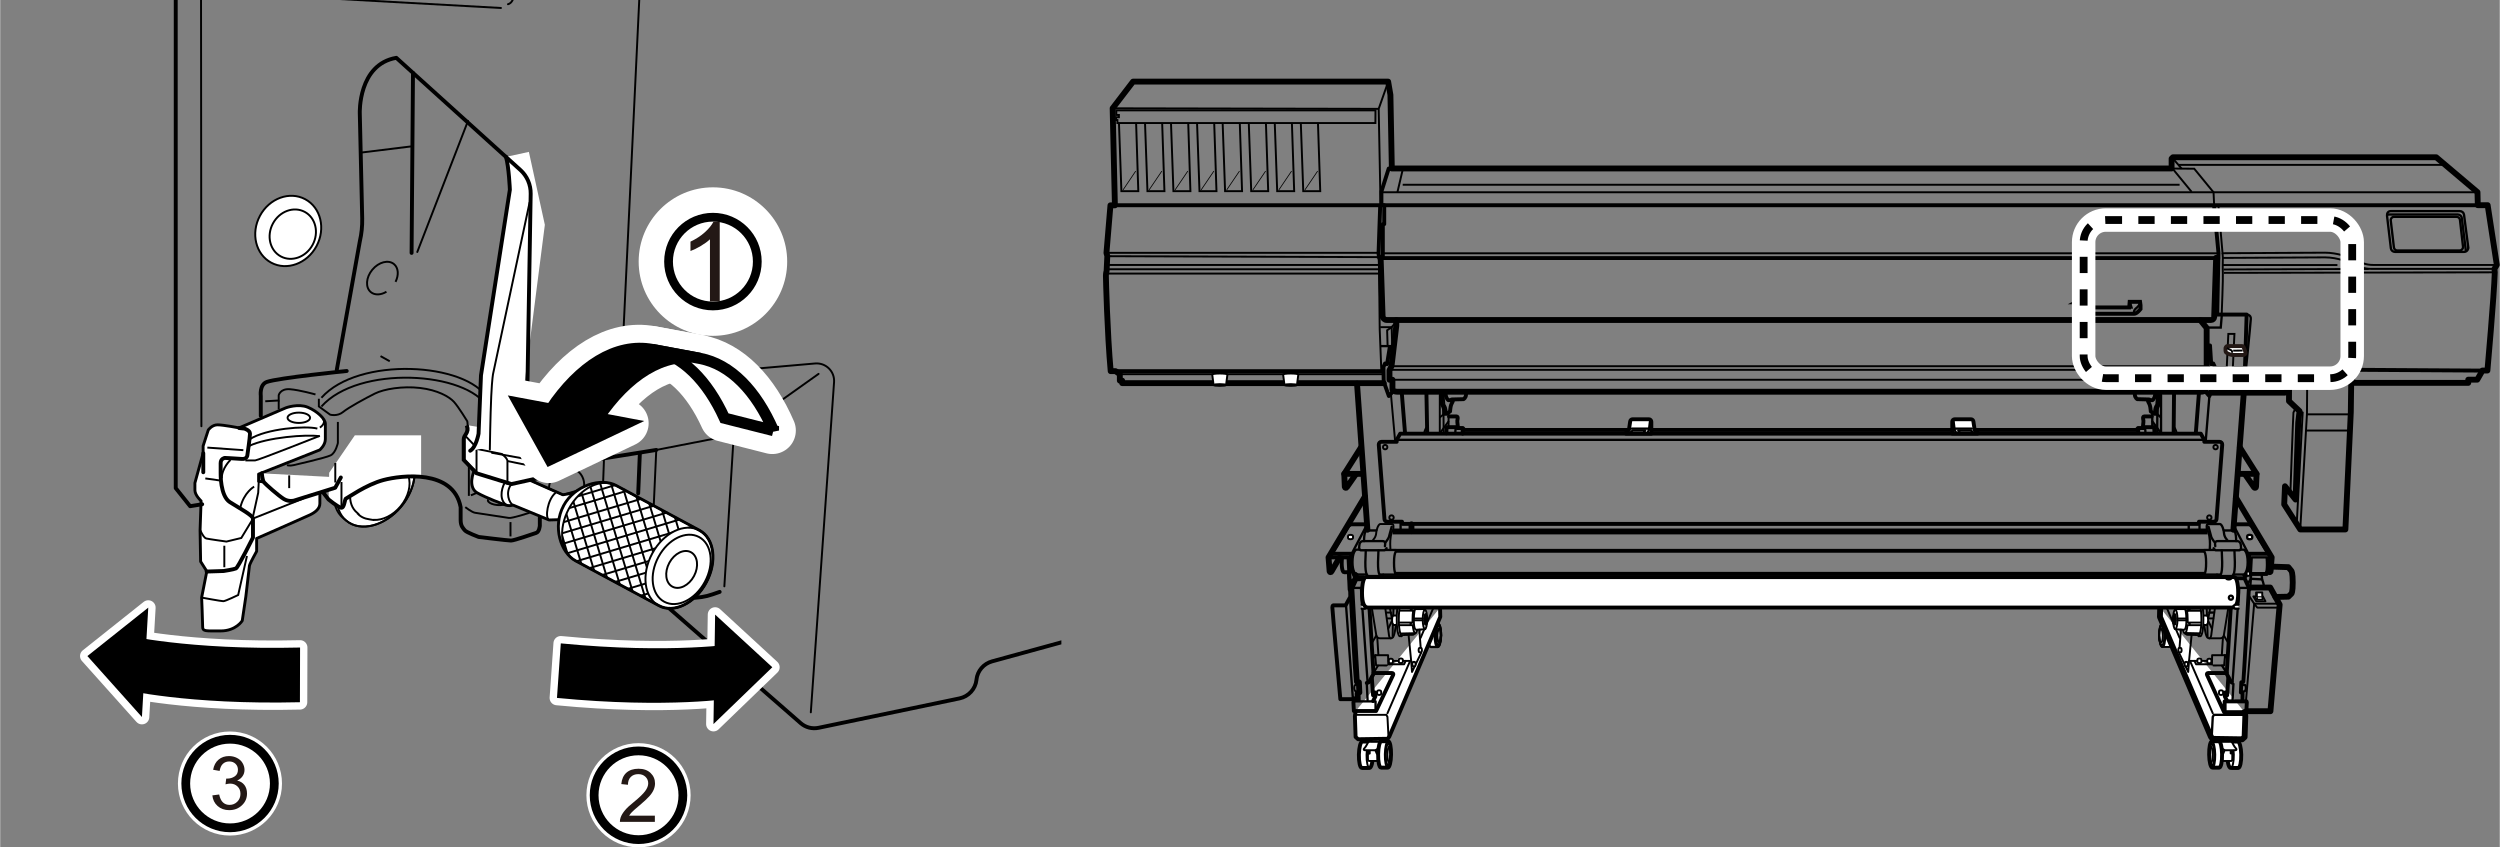 <?xml version="1.0" encoding="UTF-8"?><svg xmlns="http://www.w3.org/2000/svg" width="112.69mm" height="38.2mm" xmlns:xlink="http://www.w3.org/1999/xlink" viewBox="0 0 319.43 108.3"><rect x="0" y="0" width="319.43" height="108.3" fill="#808080" stroke="none"/><defs><style>.cls-1{stroke-width:.15px;}.cls-1,.cls-2,.cls-3,.cls-4,.cls-5,.cls-6,.cls-7,.cls-8,.cls-9,.cls-10,.cls-11,.cls-12,.cls-13,.cls-14,.cls-15,.cls-16,.cls-17,.cls-18,.cls-19,.cls-20,.cls-21,.cls-22,.cls-23,.cls-24,.cls-25{stroke:#000;}.cls-1,.cls-2,.cls-3,.cls-4,.cls-5,.cls-26,.cls-8,.cls-9,.cls-11,.cls-12,.cls-27,.cls-13,.cls-17,.cls-19,.cls-22,.cls-25{fill:none;}.cls-1,.cls-3,.cls-4,.cls-6,.cls-28,.cls-9,.cls-11,.cls-14,.cls-15,.cls-18,.cls-19,.cls-21,.cls-29,.cls-22,.cls-23,.cls-25{stroke-linejoin:round;}.cls-1,.cls-4,.cls-6,.cls-28,.cls-8,.cls-11,.cls-14,.cls-15,.cls-18,.cls-19,.cls-29,.cls-23,.cls-25{stroke-linecap:round;}.cls-2,.cls-5,.cls-7,.cls-8,.cls-12,.cls-27,.cls-13,.cls-17,.cls-30,.cls-24,.cls-31{stroke-miterlimit:10;}.cls-2,.cls-6,.cls-9,.cls-19,.cls-21,.cls-30{stroke-width:.5px;}.cls-3,.cls-4,.cls-15,.cls-31{stroke-width:.75px;}.cls-5{stroke-width:.2px;}.cls-32,.cls-6,.cls-28,.cls-7,.cls-33,.cls-10,.cls-14,.cls-15,.cls-18,.cls-20,.cls-21,.cls-29,.cls-30,.cls-23,.cls-24,.cls-31{fill:#fff;}.cls-28{stroke-width:6.01px;}.cls-28,.cls-33,.cls-27,.cls-29{stroke:#fff;}.cls-7,.cls-23{stroke-width:.37px;}.cls-8{stroke-width:.1px;}.cls-33{stroke-width:1.98px;}.cls-34{clip-path:url(#clippath-1);}.cls-10{stroke-width:1.12px;}.cls-11,.cls-12,.cls-14,.cls-22,.cls-24{stroke-width:.25px;}.cls-35{fill:#231815;}.cls-27{stroke-width:3px;}.cls-13{stroke-dasharray:2.08 2.08 2.08 2.08 2.08 2.08;}.cls-16,.cls-20{stroke-width:1.44px;}.cls-17,.cls-18,.cls-25{stroke-width:.3px;}.cls-29{stroke-width:1.88px;}.cls-30,.cls-31{stroke:#231815;}.cls-36{clip-path:url(#clippath);}</style><clipPath id="clippath"><rect class="cls-26" width="135.61" height="94.47"/></clipPath><clipPath id="clippath-1"><path id="SVGID" class="cls-26" d="M72.67,65.01c-1.43,2.66-1.05,5.64.86,6.67,1.54.83,9.11,4.91,10.65,5.73-1.9-1.03-2.29-4.01-.86-6.67,1.43-2.66,4.13-3.98,6.04-2.96-1.54-.83-9.11-4.91-10.65-5.73-1.9-1.02-4.61.3-6.04,2.96Z"/></clipPath></defs><g id="_レイヤー_2"><polygon class="cls-14" points="287.94 76.22 288.31 76.84 289.48 76.84 289.15 76.22 287.94 76.22"/><path class="cls-6" d="M175.05,94.77c-.09,0-.89.01-.97,0-.23-.01-.43.73-.45,1.66-.02.93.15,1.7.38,1.71.09,0,.89-.01.97,0,.23.01.43-.73.45-1.66.02-.93-.15-1.7-.38-1.71Z"/><ellipse class="cls-11" cx="175.02" cy="96.46" rx="1.68" ry=".42" transform="translate(75.53 269.78) rotate(-89)"/><path class="cls-14" d="M175.18,94.33v.54s-.32.84-.37,1.19-.02,1.08-.02,1.08l.13.11h1.43l.02-2.92"/><polyline class="cls-18" points="174.68 95.67 174.86 96.28 174.99 96.28 174.99 95.54"/><polyline class="cls-18" points="175.66 95.65 175.94 96.3 176.18 96.3 176.35 95.46"/><path class="cls-14" d="M174.77,94.93s-.25.52-.42.67-.1.27,0,.27,1.15,0,1.28.01.47-.18.55-.34.24-.52.24-.52c0,0,.08-.23-.17-.22s-1.08,0-1.08,0c0,0-.26-.07-.39.13Z"/><path class="cls-6" d="M177.38,94.73c-.09,0-.78,0-.87,0-.22-.01-.41.73-.42,1.66-.02.93.14,1.7.36,1.71.09,0,.78,0,.87,0,.22.01.41-.73.42-1.66.02-.93-.14-1.7-.36-1.71Z"/><ellipse class="cls-11" cx="177.42" cy="96.42" rx="1.41" ry=".33" transform="translate(78.12 272.24) rotate(-89.07)"/><ellipse class="cls-11" cx="177.35" cy="96.41" rx="1.68" ry=".39" transform="translate(78.06 272.16) rotate(-89.07)"/><ellipse class="cls-11" cx="177.52" cy="96.42" rx="1.02" ry=".24" transform="translate(78.23 272.34) rotate(-89.07)"/><path class="cls-18" d="M183.76,79.72c-.09,0-.78,0-.87,0-.22-.01-.41.64-.42,1.46-.02.82.14,1.49.36,1.5.09,0,.78,0,.87,0,.22.01.41-.64.42-1.46.02-.82-.14-1.49-.36-1.5Z"/><ellipse class="cls-25" cx="183.79" cy="81.21" rx="1.23" ry=".33" transform="translate(99.13 263.43) rotate(-88.92)"/><ellipse class="cls-25" cx="183.73" cy="81.2" rx="1.48" ry=".39" transform="translate(99.07 263.36) rotate(-88.92)"/><ellipse class="cls-25" cx="183.9" cy="81.21" rx=".89" ry=".24" transform="translate(99.23 263.54) rotate(-88.92)"/><path class="cls-21" d="M173.26,90.83s-.14.49-.14.69.09,2.66.09,2.66l.32.29,3.78-.06.2-.26,6.52-15.32-.03-1.18"/><line class="cls-11" x1="183.16" y1="77.65" x2="181.52" y2="81.51"/><path class="cls-14" d="M179.01,78.66h-1s-.14.07-.14.58.14.63.14.63h.91"/><path class="cls-14" d="M179.05,81.16l1.51-.04.28-.19c.2,0,.36-.8.36-1.78s-.16-1.78-.36-1.78l-.1-.15-1.63-.14-.08-.07h-.3s-.26.31-.26,2.18.35,2.11.35,2.11h.25l.08-.13h-.1Z"/><path class="cls-14" d="M182.07,80.4c.15,0,.28-.56.28-1.24s-.12-1.24-.28-1.24l-.09-.08h-1.08c-.14-.01-.25.35-.25,1.51s.29,1.13.29,1.13l1.13-.07Z"/><path class="cls-11" d="M182.07,80.4c-.15,0-.28-.56-.28-1.24s.12-1.24.28-1.24"/><ellipse class="cls-11" cx="182.15" cy="79.15" rx=".15" ry=".69"/><path class="cls-11" d="M180.49,79.51c0-.11,0-.23,0-.35,0-.42.03-.8.08-1.1"/><ellipse class="cls-14" cx="182.25" cy="79.15" rx=".1" ry=".47"/><line class="cls-11" x1="181.8" y1="79.27" x2="180.72" y2="79.27"/><line class="cls-11" x1="181.8" y1="79.04" x2="180.72" y2="79.04"/><path class="cls-11" d="M178.86,77.68l1.48.04.28.05c.06-.25.14-.4.23-.4"/><path class="cls-11" d="M178.79,79.89h1.72c.06.6.19,1.04.33,1.04"/><line class="cls-11" x1="178.89" y1="78.03" x2="180.49" y2="78.03"/><path class="cls-11" d="M180.34,77.72c-.22.1-.06.2-.04.17l.22.16"/><path class="cls-11" d="M178.86,79.56h1.6l-.21.12s-.08.1,0,.17"/><path class="cls-11" d="M179.04,77.02s-.31.43-.31,2.16.35,2.12.35,2.12"/><line class="cls-11" x1="179.07" y1="77.32" x2="180.78" y2="77.37"/><line class="cls-11" x1="178.98" y1="80.96" x2="180.77" y2="80.92"/><path class="cls-11" d="M175.28,77.67l.58,3.55s.09.35.46.35h1.39c.35,0,.46-.35.66-1.73"/><path class="cls-11" d="M176.99,77.62l.46,3.35s.03.61.26.61"/><line class="cls-11" x1="177.59" y1="77.67" x2="177.82" y2="78.89"/><line class="cls-11" x1="178.01" y1="78.66" x2="178.06" y2="77.67"/><line class="cls-11" x1="177.13" y1="78.28" x2="177.71" y2="78.28"/><line class="cls-11" x1="177.22" y1="79.03" x2="177.82" y2="79.03"/><line class="cls-11" x1="177.97" y1="79.75" x2="177.94" y2="81.4"/><line class="cls-11" x1="177.82" y1="79.41" x2="177.39" y2="80.33"/><path class="cls-14" d="M172.88,68.5c0-.08-.15-.15-.32-.15s-.32.07-.32.15v.26c0,.08.15.15.32.15s.32-.07.32-.15v-.26Z"/><path class="cls-14" d="M176.48,88.38c0-.09-.12-.16-.26-.16s-.26.07-.26.16v.27c0,.09.12.16.26.16s.26-.07.26-.16v-.27Z"/><line class="cls-4" x1="173.39" y1="49.03" x2="174.72" y2="67.7"/><path class="cls-4" d="M173.9,57.18l-2.14,3.38.07,1.66c0,.12.17.17.24.07l1.14-1.64"/><line class="cls-4" x1="171.76" y1="60.56" x2="174.13" y2="60.56"/><line class="cls-11" x1="177.72" y1="50.3" x2="178.26" y2="56.38"/><line class="cls-9" x1="179.11" y1="50.18" x2="179.53" y2="55.39"/><line class="cls-9" x1="182.26" y1="50.18" x2="182.36" y2="55.42"/><path class="cls-22" d="M182.27,54.64s-.2.17-.32.78"/><line class="cls-11" x1="183.97" y1="50.46" x2="183.97" y2="55.39"/><path class="cls-11" d="M184.44,50.39l.11,1.3s.22.3.26.65.02.54.02.54"/><path class="cls-19" d="M184.14,50.39l.11,1.3s.22.3.26.65.02.54.02.54h.3l.45-.3s.04-.56.13-.82.17-.35.17-.35l.09-.28"/><path class="cls-19" d="M187.32,50.43c-.02.43-.32.58-.32.58l-1.52.04-.15.09h-.26s-.28-.15-.35-.71"/><line class="cls-11" x1="185.09" y1="52.66" x2="185.09" y2="54.54"/><path class="cls-19" d="M187.04,54.89c-.02-.09-.13-.19-.13-.19h-.71l-.13-.11h-1.17s-.09.02-.09.78"/><path class="cls-25" d="M186.06,54.59s-.11.17-.11.82"/><line class="cls-11" x1="183.99" y1="53.33" x2="184.53" y2="52.88"/><line class="cls-11" x1="185.07" y1="53.87" x2="184.05" y2="55.26"/><line class="cls-11" x1="184.44" y1="52.01" x2="184.46" y2="55.39"/><polyline class="cls-19" points="208.08 54.95 186.89 54.95 186.89 55.41"/><line class="cls-19" x1="249.34" y1="54.95" x2="211.04" y2="54.95"/><path class="cls-19" d="M185.15,53.22h.97c.22,0,.11.41.09.54s.09.93.09.93"/><line class="cls-25" x1="178.44" y1="56.21" x2="281.66" y2="56.21"/><circle class="cls-11" cx="176.99" cy="57.14" r=".28"/><circle class="cls-11" cx="177.8" cy="66.14" r=".28"/><path class="cls-4" d="M174.4,63.46l-4.65,7.77.14,1.78c0,.12.17.15.22.05l1.04-1.79"/><polyline class="cls-19" points="169.83 71.23 172.3 71.23 172.45 74.05 172.84 74.61 173.36 73.48"/><path class="cls-19" d="M171.48,71.25c-.13,1.1.04,1.88.26,1.88h.63"/><path class="cls-25" d="M177.17,70.06c-.19.35-.37.26-.37.26h-2.97s-.17-.17-.17-.32.06-.5.06-.5c0,0,.09-.35.45-.35h2.49c.32,0,.37.24.3.65"/><path class="cls-11" d="M175.37,69.11l.3-.41s.17-.32.17-.56.22-1.17.54-1.17h1.52s.15.04.15.26,0,.39-.09.52-.24.61-.26.82-.11.58-.04,1.67"/><path class="cls-25" d="M177.02,69.33s.39-.5.45-.71.26-1.02.35-1.3"/><path class="cls-25" d="M175.85,67.79h-1.32s-.24.24-.24,1.36"/><path class="cls-19" d="M173.23,73.35l-.15.28-.45-1v-1.86h-2.29s-.24-.17-.04-.37,1.93-3.14,1.93-3.14c0,0,.24-.26.5-.26h1.88"/><line class="cls-25" x1="174.57" y1="67.23" x2="172.75" y2="70.69"/><path class="cls-25" d="M174.51,70.34c-.13,2.34-.04,3.27.39,3.27h1.71s.09-.06.13-.17"/><path class="cls-25" d="M176.13,70.34c-.13,2.34-.04,3.27.39,3.27"/><path class="cls-25" d="M174.61,73.42h-1.28c-.13,0-.52-.37-.52-1.58s.37-1.6.54-1.6h.32"/><path class="cls-25" d="M176.97,70.28h1.39c.13,0,.13.11.13.11,0,0-.37-.04-.37,1.52s.28,1.43.28,1.43c0,0-.11.09-.19.09h-1.88"/><line class="cls-19" x1="178.49" y1="70.39" x2="281.54" y2="70.39"/><polyline class="cls-19" points="178.4 73.33 246.36 73.33 246.5 73.33 281.63 73.33"/><line class="cls-3" x1="177.95" y1="67.92" x2="282.08" y2="67.92"/><line class="cls-4" x1="180.35" y1="67.01" x2="180.35" y2="67.88"/><line class="cls-25" x1="178.96" y1="66.64" x2="178.96" y2="67.9"/><polyline class="cls-18" points="173.99 77.27 174.38 77.27 174.61 77.42 174.61 77.64 174.42 77.79 173.99 77.79"/><ellipse class="cls-18" cx="175.24" cy="73.89" rx=".32" ry=".15"/><circle class="cls-18" cx="174.96" cy="76.38" r=".26"/><path class="cls-19" d="M172.36,73.4l.09,1.95.09.24v.67l-.61,1.1h-1.56s-.13-.04-.13.28,1.02,11.71,1.02,11.71h1.62l.09-.13v.41l-.04.13.06,1.1h2.84l2.19-4.63c.05-.1-.03-.22-.14-.22h-2.38"/><polyline class="cls-25" points="172.97 89.63 175.76 89.63 175.76 90.86"/><line class="cls-25" x1="171.99" y1="77.4" x2="172.86" y2="89.24"/><path class="cls-3" d="M173.49,89.63s-.02-.8-.02-.97.22-.17.22-.17l-.06-1.3s-.22.04-.26-.09-.71-11.97-.71-11.97l.56-1.23h1.08"/><line class="cls-25" x1="173.9" y1="75.19" x2="174.01" y2="77.1"/><line class="cls-25" x1="174.09" y1="77.9" x2="174.74" y2="87.16"/><path class="cls-19" d="M174.64,87.27c.22,0,.32-.15.32-.15l.54-1-.52-8.48"/><line class="cls-19" x1="175.28" y1="86.56" x2="175.44" y2="88.85"/><polyline class="cls-19" points="175.46 88.48 175.72 88.5 175.74 89 175.44 89.59"/><line class="cls-25" x1="174.64" y1="87.4" x2="174.74" y2="89.46"/><line class="cls-25" x1="172.64" y1="75.13" x2="173.9" y2="75.13"/><path class="cls-11" d="M173.57,87.53h-.37s-.17-.02-.17.39.24.45.24.45h.39"/><path class="cls-11" d="M177.39,85.03l-.03-1.3h-1.65l.12,1.3s1.59.03,1.56,0Z"/><line class="cls-11" x1="175.86" y1="81.22" x2="175.28" y2="82.18"/><line class="cls-11" x1="175.72" y1="83.73" x2="175.4" y2="84.23"/><line class="cls-11" x1="176.06" y1="85.09" x2="175.54" y2="85.93"/><polyline class="cls-11" points="177.45 84.89 179.41 84.89 179.61 84.46 180.31 84.46 180.42 85.87 181.58 83.45 181.35 80.47"/><line class="cls-11" x1="180.31" y1="84.46" x2="179.99" y2="81.22"/><line class="cls-11" x1="179.61" y1="84.46" x2="177.42" y2="84.46"/><line class="cls-11" x1="176.12" y1="83.68" x2="175.98" y2="81.48"/><path class="cls-14" d="M177.98,84.34c0-.09-.12-.16-.26-.16s-.26.07-.26.16v.27c0,.09.12.16.26.16s.26-.07.26-.16v-.27Z"/><path class="cls-14" d="M179.25,84.31c0-.09-.12-.16-.26-.16s-.26.07-.26.16v.27c0,.09.12.16.26.16s.26-.07.26-.16v-.27Z"/><path class="cls-14" d="M180.77,85.15c.06,0,.11-.13.11-.28s-.05-.28-.12-.28h-.2c-.06,0-.11.13-.11.28s.05.28.12.28h.2Z"/><path class="cls-14" d="M181.58,83.36c.06,0,.11-.13.11-.28s-.05-.28-.12-.28h-.2c-.06,0-.11.13-.11.28s.05.28.12.28h.2Z"/><line class="cls-11" x1="180.13" y1="84.57" x2="177.28" y2="91.15"/><polyline class="cls-11" points="173.18 91.35 177.13 91.35 177.28 91.61 177.42 94.27"/><path class="cls-6" d="M284.97,94.77c.09,0,.89.01.97,0,.23-.01.43.73.45,1.66.02.93-.15,1.7-.38,1.71-.09,0-.89-.01-.97,0-.23.01-.43-.73-.45-1.66-.02-.93.15-1.7.38-1.71Z"/><ellipse class="cls-11" cx="285.01" cy="96.46" rx=".42" ry="1.68" transform="translate(-1.63 4.97) rotate(-1)"/><path class="cls-14" d="M284.85,94.33v.54s.32.84.37,1.19.02,1.08.02,1.08l-.13.11h-1.43l-.02-2.92"/><polyline class="cls-14" points="285.34 95.67 285.17 96.28 285.04 96.28 285.04 95.54"/><polyline class="cls-14" points="284.37 95.65 284.09 96.3 283.85 96.3 283.68 95.46"/><path class="cls-14" d="M285.26,94.93s.25.52.42.67.1.27,0,.27-1.15,0-1.28.01-.47-.18-.55-.34-.24-.52-.24-.52c0,0-.08-.23.17-.22s1.08,0,1.08,0c0,0,.26-.07.39.13Z"/><path class="cls-6" d="M282.65,94.73c.09,0,.78,0,.87,0,.22-.01.41.73.42,1.66.02.93-.14,1.7-.36,1.71-.09,0-.78,0-.87,0-.22.01-.41-.73-.42-1.66-.02-.93.14-1.7.36-1.71Z"/><ellipse class="cls-11" cx="282.61" cy="96.42" rx=".33" ry="1.41" transform="translate(-1.53 4.62) rotate(-.93)"/><ellipse class="cls-11" cx="282.68" cy="96.41" rx=".39" ry="1.68" transform="translate(-1.53 4.62) rotate(-.93)"/><ellipse class="cls-11" cx="282.51" cy="96.42" rx=".24" ry="1.02" transform="translate(-1.53 4.61) rotate(-.93)"/><path class="cls-14" d="M276.27,79.72c.09,0,.78,0,.87,0,.22-.01.41.64.42,1.46.02.82-.14,1.49-.36,1.5-.09,0-.78,0-.87,0-.22.01-.41-.64-.42-1.46-.02-.82.14-1.49.36-1.5Z"/><ellipse class="cls-11" cx="276.23" cy="81.21" rx=".33" ry="1.23" transform="translate(-1.49 5.24) rotate(-1.08)"/><ellipse class="cls-11" cx="276.3" cy="81.2" rx=".39" ry="1.48" transform="translate(-1.49 5.24) rotate(-1.08)"/><ellipse class="cls-11" cx="276.13" cy="81.21" rx=".24" ry=".89" transform="translate(-1.49 5.23) rotate(-1.08)"/><path class="cls-15" d="M286.8,91.01s.11.32.11.52-.09,2.66-.09,2.66l-.32.29-3.78-.06-.2-.26-6.52-15.32.03-1.18"/><line class="cls-11" x1="276.86" y1="77.65" x2="278.51" y2="81.51"/><path class="cls-14" d="M281.02,78.66h1s.14.07.14.58c0,.51-.14.63-.14.63h-.91"/><path class="cls-14" d="M280.97,81.16l-1.51-.04-.28-.19c-.2,0-.36-.8-.36-1.78s.16-1.78.36-1.78l.1-.15,1.63-.14.08-.07h.3s.26.31.26,2.18-.35,2.11-.35,2.11h-.25l-.08-.13h.1Z"/><path class="cls-14" d="M277.96,80.4c-.15,0-.28-.56-.28-1.24s.12-1.24.28-1.24l.09-.08h1.08c.14-.01.25.35.25,1.51s-.29,1.13-.29,1.13l-1.13-.07Z"/><path class="cls-11" d="M277.96,80.4c.15,0,.28-.56.28-1.24s-.12-1.24-.28-1.24"/><ellipse class="cls-11" cx="277.88" cy="79.15" rx=".15" ry=".69"/><path class="cls-11" d="M279.54,79.51c0-.11,0-.23,0-.35,0-.42-.03-.8-.08-1.1"/><ellipse class="cls-14" cx="277.77" cy="79.15" rx=".1" ry=".47"/><line class="cls-11" x1="278.23" y1="79.27" x2="279.31" y2="79.27"/><line class="cls-11" x1="278.23" y1="79.04" x2="279.31" y2="79.04"/><path class="cls-25" d="M281.17,77.68l-1.48.04-.28.05c-.06-.25-.14-.4-.23-.4"/><path class="cls-11" d="M281.24,79.89h-1.72c-.06.6-.19,1.04-.33,1.04"/><line class="cls-25" x1="281.13" y1="78.03" x2="279.53" y2="78.03"/><path class="cls-25" d="M279.69,77.72c.22.1.06.2.04.17l-.22.16"/><path class="cls-11" d="M281.17,79.56h-1.6s.21.12.21.12c0,0,.08.1,0,.17"/><path class="cls-11" d="M280.99,77.02s.31.43.31,2.16-.35,2.12-.35,2.12"/><line class="cls-25" x1="280.96" y1="77.32" x2="279.24" y2="77.37"/><line class="cls-25" x1="281.04" y1="80.96" x2="279.26" y2="80.92"/><path class="cls-11" d="M284.74,77.67l-.58,3.55s-.09.35-.46.35h-1.39c-.35,0-.46-.35-.66-1.73"/><path class="cls-11" d="M283.04,77.62l-.46,3.35s-.03.61-.26.61"/><line class="cls-11" x1="282.43" y1="77.67" x2="282.2" y2="78.89"/><line class="cls-11" x1="282.02" y1="78.66" x2="281.97" y2="77.67"/><line class="cls-25" x1="282.9" y1="78.28" x2="282.32" y2="78.28"/><line class="cls-11" x1="282.81" y1="79.03" x2="282.2" y2="79.03"/><line class="cls-11" x1="282.06" y1="79.75" x2="282.09" y2="81.4"/><line class="cls-11" x1="282.2" y1="79.41" x2="282.64" y2="80.33"/><path class="cls-18" d="M287.15,68.5c0-.08.15-.15.32-.15s.32.07.32.15v.26c0,.08-.15.15-.32.15s-.32-.07-.32-.15v-.26Z"/><path class="cls-14" d="M283.55,88.38c0-.09.12-.16.26-.16s.26.07.26.16v.27c0,.09-.12.16-.26.16s-.26-.07-.26-.16v-.27Z"/><line class="cls-4" x1="286.71" y1="50.27" x2="285.39" y2="67.7"/><path class="cls-4" d="M286.21,57.18l2.14,3.38-.07,1.66c0,.12-.17.17-.24.07l-1.14-1.64"/><line class="cls-4" x1="288.34" y1="60.56" x2="285.98" y2="60.56"/><line class="cls-25" x1="282.37" y1="50" x2="281.85" y2="56.38"/><line class="cls-9" x1="280.99" y1="50.12" x2="280.58" y2="55.39"/><line class="cls-9" x1="277.8" y1="50.24" x2="277.75" y2="55.42"/><path class="cls-22" d="M277.84,54.64s.2.17.32.78"/><line class="cls-25" x1="276.14" y1="50.46" x2="276.14" y2="55.39"/><path class="cls-25" d="M275.67,50.39l-.11,1.3s-.22.3-.26.65-.02.54-.02.54"/><path class="cls-19" d="M275.97,50.39l-.11,1.3s-.22.3-.26.65-.02.54-.02.54h-.3l-.45-.3s-.04-.56-.13-.82-.17-.35-.17-.35l-.09-.28"/><path class="cls-19" d="M272.79,50.43c.02.43.32.58.32.58l1.52.04.15.09h.26s.28-.15.35-.71"/><line class="cls-25" x1="275.02" y1="52.66" x2="275.02" y2="54.54"/><path class="cls-9" d="M273.07,54.89c.02-.09.13-.19.13-.19h.71s.13-.11.13-.11h1.17s.09.02.09.78"/><path class="cls-25" d="M274.04,54.59s.11.17.11.82"/><line class="cls-25" x1="276.12" y1="53.33" x2="275.58" y2="52.88"/><line class="cls-25" x1="275.04" y1="53.87" x2="276.06" y2="55.26"/><line class="cls-25" x1="275.67" y1="52.01" x2="275.65" y2="55.39"/><polyline class="cls-9" points="252.42 54.95 273.22 54.95 273.22 55.41"/><path class="cls-19" d="M274.95,53.22h-.97c-.22,0-.11.41-.09.54s-.09.93-.09.93"/><path class="cls-19" d="M280.93,66.95l.06-.28h1.89c.18,0,.33-.14.35-.32l.73-9.52c.02-.2-.14-.37-.35-.37h-1.94v-.24s-.45-.8-.45-.8h-102.31s-.45.8-.45.8v.24h-1.94c-.2,0-.36.17-.35.37l.73,9.52c.01.18.16.32.35.32h1.89l.06.28h101.75Z"/><circle class="cls-11" cx="283.11" cy="57.14" r=".28"/><circle class="cls-11" cx="282.31" cy="66.14" r=".28"/><path class="cls-3" d="M285.63,63.46l4.65,7.77-.14,1.78c0,.12-.17.15-.22.05l-.15-.25"/><polyline class="cls-25" points="290.2 71.23 287.73 71.23 287.58 74.05 287.19 74.61 286.67 73.48"/><path class="cls-25" d="M282.86,70.06c.19.35.37.26.37.26h2.97s.17-.17.17-.32c0-.15-.06-.5-.06-.5,0,0-.09-.35-.45-.35h-2.49c-.32,0-.37.24-.3.65"/><path class="cls-25" d="M284.66,69.11l-.3-.41s-.17-.32-.17-.56-.22-1.17-.54-1.17h-1.52s-.15.04-.15.26,0,.39.09.52.24.61.26.82.11.58.04,1.67"/><path class="cls-25" d="M283.01,69.33s-.39-.5-.45-.71-.26-1.02-.35-1.3"/><path class="cls-25" d="M284.18,67.79h1.32s.24.24.24,1.36"/><path class="cls-9" d="M286.8,73.35l.15.28.45-1v-1.86h2.29s.24-.17.04-.37-1.93-3.14-1.93-3.14c0,0-.24-.26-.5-.26h-1.88"/><line class="cls-25" x1="285.46" y1="67.23" x2="287.27" y2="70.69"/><path class="cls-25" d="M285.52,70.34c.13,2.34.04,3.27-.39,3.27h-1.71s-.09-.06-.13-.17"/><path class="cls-25" d="M283.9,70.34c.13,2.34.04,3.27-.39,3.27"/><path class="cls-25" d="M285.41,73.42h1.28c.13,0,.52-.37.52-1.58s-.37-1.6-.54-1.6h-.32"/><path class="cls-25" d="M283.05,70.28h-1.39c-.13,0-.13.11-.13.11,0,0,.37-.04.37,1.52s-.28,1.43-.28,1.43c0,0,.11.09.19.09h1.88"/><line class="cls-25" x1="279.68" y1="67.01" x2="279.68" y2="67.88"/><line class="cls-25" x1="281.06" y1="66.64" x2="281.06" y2="67.9"/><path class="cls-6" d="M174.79,77.64c-.48,0-.76-.56-.76-1.88s.26-2.01.5-2.01h110.97c.24,0,.5.69.5,2.01s-.28,1.88-.76,1.88-109.98,0-110.45,0Z"/><polyline class="cls-18" points="286.04 77.27 285.65 77.27 285.41 77.42 285.41 77.64 285.61 77.79 286.04 77.79"/><ellipse class="cls-18" cx="284.79" cy="73.89" rx=".32" ry=".15"/><circle class="cls-18" cx="285.07" cy="76.38" r=".26"/><polyline class="cls-25" points="287.41 75.39 287.52 75.39 287.64 73.63"/><path class="cls-19" d="M284.27,90.86v-1.23h2.79l.04.13-.06,1.25h-2.84s-2.19-4.78-2.19-4.78c-.05-.1.03-.22.14-.22h2.38"/><path class="cls-9" d="M286.54,89.63s.02-.8.02-.97c0-.17-.22-.17-.22-.17l.06-1.3s.22.04.26-.09.71-11.97.71-11.97l-.56-1.23h-1.08"/><line class="cls-25" x1="286.13" y1="75.19" x2="286.02" y2="77.1"/><line class="cls-25" x1="285.93" y1="77.9" x2="285.28" y2="87.16"/><path class="cls-9" d="M285.39,87.27c-.22,0-.32-.15-.32-.15l-.54-1,.52-8.48"/><line class="cls-19" x1="284.74" y1="86.56" x2="284.59" y2="88.85"/><polyline class="cls-19" points="284.57 88.48 284.31 88.5 284.29 89 284.59 89.59"/><line class="cls-25" x1="285.39" y1="87.4" x2="285.28" y2="89.46"/><line class="cls-25" x1="287.38" y1="75.13" x2="286.13" y2="75.13"/><path class="cls-25" d="M286.45,87.53h.37s.17-.02.17.39c0,.41-.24.45-.24.45h-.39"/><path class="cls-11" d="M282.64,85.03l.03-1.3h1.65l-.12,1.3s-1.59.03-1.56,0Z"/><line class="cls-11" x1="284.17" y1="81.22" x2="284.74" y2="82.18"/><line class="cls-25" x1="284.31" y1="83.73" x2="284.63" y2="84.23"/><line class="cls-25" x1="283.96" y1="85.09" x2="284.48" y2="85.93"/><polyline class="cls-11" points="282.58 84.89 280.62 84.89 280.41 84.46 279.72 84.46 279.61 85.87 278.45 83.45 278.68 80.47"/><line class="cls-11" x1="279.72" y1="84.46" x2="280.04" y2="81.22"/><line class="cls-11" x1="280.41" y1="84.46" x2="282.61" y2="84.46"/><line class="cls-11" x1="283.91" y1="83.68" x2="284.05" y2="81.48"/><path class="cls-14" d="M282.05,84.34c0-.09.12-.16.26-.16s.26.07.26.16v.27c0,.09-.12.16-.26.16s-.26-.07-.26-.16v-.27Z"/><path class="cls-14" d="M280.78,84.31c0-.09.12-.16.26-.16s.26.07.26.16v.27c0,.09-.12.16-.26.16s-.26-.07-.26-.16v-.27Z"/><path class="cls-14" d="M279.26,85.15c-.06,0-.11-.13-.11-.28s.05-.28.12-.28h.2c.06,0,.11.13.11.28s-.05.28-.12.28h-.2Z"/><path class="cls-14" d="M287.18,73.59c-.06,0-.11-.13-.11-.28s.05-.28.12-.28h.2c.06,0,.11.13.11.28s-.05.28-.12.28h-.2Z"/><path class="cls-14" d="M278.45,83.36c-.06,0-.11-.13-.11-.28s.05-.28.12-.28h.2c.06,0,.11.13.11.28s-.05.28-.12.28h-.2Z"/><line class="cls-11" x1="279.89" y1="84.57" x2="282.75" y2="91.15"/><polyline class="cls-25" points="286.85 91.35 282.9 91.35 282.75 91.61 282.61 94.27"/><path class="cls-6" d="M207.77,55.41s-.02-.19.09-.28.28-.19.28-.19l.16-1.09c.02-.15.15-.27.31-.27h2.08c.17,0,.31.14.31.31v1.53h-3.23Z"/><path class="cls-25" d="M210.02,55.41c0-.06.09-.22.09-.22l.11-.17h-1.6l-.19.15s-.11.11-.11.24"/><line class="cls-25" x1="208.51" y1="54.78" x2="210.59" y2="54.78"/><polyline class="cls-25" points="210.83 53.87 210.7 54.93 210.5 55.34"/><path class="cls-6" d="M252.69,55.41s.02-.19-.09-.28-.28-.19-.28-.19l-.16-1.09c-.02-.15-.15-.27-.31-.27h-2.08c-.17,0-.31.14-.31.31v.98s0,.37,0,.54h3.23Z"/><path class="cls-25" d="M250.43,55.41c0-.06-.09-.22-.09-.22l-.11-.17h1.6s.19.15.19.15c0,0,.11.11.11.24"/><line class="cls-25" x1="251.95" y1="54.78" x2="249.87" y2="54.78"/><polyline class="cls-25" points="249.63 53.87 249.76 54.93 249.96 55.34"/><polyline class="cls-4" points="287.52 75.08 290.09 75.08 291.3 77.27 290.12 90.89 287.04 90.89"/><polyline class="cls-11" points="287.35 76.09 288.04 77.15 291.19 77.15"/><polyline class="cls-11" points="287 89.51 288.04 77.15 288.44 77.65 291.01 77.65 291.3 77.27"/><polygon class="cls-14" points="288.21 76.33 288.37 76.64 289.14 76.64 289.08 76.27 289.07 75.71 288.29 75.71 288.29 76.2 288.21 76.33"/><polyline class="cls-1" points="288.43 75.8 288.43 76.27 288.47 76.61"/><line class="cls-1" x1="288.43" y1="76.27" x2="288.95" y2="76.27"/><path class="cls-9" d="M287.62,73.35h2.02s.23-.56.1-2.11"/><path class="cls-25" d="M288.98,73.32c.04.2.07.72.07.72,0,0,.2.43.25.98"/><line class="cls-25" x1="289.05" y1="74.04" x2="287.65" y2="73.97"/><path class="cls-4" d="M290.22,72.41l2.19.07.39.48s.17.19.17,1.47-.16,1.43-.16,1.43l-.4.39-1.65.04"/><path class="cls-4" d="M284.13,48.18h.72l.03.14h15.69v.61h14.83v-.41h1.15l.67-1.17h.63s.85-9.52.94-12.55l-.04-.44.3-.51-1.17-7.63h-1.26s-.04-1.66-.04-1.66l-5.27-4.46h-33.65l-.17.17v1.26h-99.65l-.18-9.4-.29-1.7h-32.6l-2.61,3.41.29,12.4h-.57l-.51,6.09.11.39-.09,1.9s-.09.26-.09.63.17,7.27.61,12.18h.62l.55.39v.82h.3v.32h33.43"/><polyline class="cls-12" points="282.93 26.29 282.85 24.58 280.38 21.56 277.49 21.54"/><polyline class="cls-19" points="317.24 47.36 286.86 47.17 287.08 40.2 283.32 40.2 283.48 32.34 282.95 26.63 282.93 26.29"/><line class="cls-12" x1="141.4" y1="34.41" x2="176.21" y2="34.41"/><line class="cls-12" x1="141.37" y1="34.96" x2="176.23" y2="34.96"/><line class="cls-19" x1="316.65" y1="26.23" x2="176.78" y2="26.23"/><path class="cls-12" d="M283.47,26.25l.53,6.11s11.49-.07,13.09-.07,3.07.61,3.07.61l1.56.61s.48.35,1.56.35h15.77"/><path class="cls-12" d="M284,32.36l.04.6s-.04,1.44,0,1.96-.15,5.29-.15,5.29"/><path class="cls-12" d="M284.04,32.96s11.36-.07,13.05-.07,3.12.69,3.12.69l1.17.48s.69.3,1.65.3h15.73"/><line class="cls-12" x1="302.68" y1="34.37" x2="284.13" y2="34.44"/><line class="cls-12" x1="284.17" y1="34.87" x2="318.75" y2="34.8"/><path class="cls-17" d="M287.13,40.2s.51.03.48.55c-.04.72-.62,6.43-.62,6.43"/><polyline class="cls-12" points="284.88 48.33 285.32 46.91 285.52 42.67 284.74 42.67 284.54 46.91 284.1 48.33 282.93 48.33"/><polyline class="cls-4" points="292.51 48.39 292.49 51.26 293.84 52.54 293.67 53.99 293.33 63.84 291.98 62.14 291.88 64.46 293.93 67.66 299.7 67.66 300.39 52.69 300.45 48.36"/><polyline class="cls-12" points="294.82 48.36 294.79 52.86 293.93 67.66"/><line class="cls-12" x1="294.79" y1="52.95" x2="300.33" y2="52.95"/><polyline class="cls-12" points="293.84 52.54 294.24 52.72 293.49 66.76"/><path class="cls-12" d="M293.35,52.11s-.26.52-.29.61-.39,10.24-.39,10.24"/><path class="cls-2" d="M265.24,38.63v.69s1.01.78,1.27.78h6.2c.35,0,.81-.61.81-.61v-.49l-.06-.43h-1.33l-.06.72h-5.17l-.26-.75h-1.24l-.17.09Z"/><path class="cls-17" d="M265.24,38.63l1.21.75c.4.26.06.72.06.72"/><path class="cls-17" d="M272.71,40.1s-.14-.38.2-.66.55-.52.55-.87"/><polyline class="cls-17" points="272.08 39.3 272.37 39.3 272.14 38.57"/><line class="cls-12" x1="283.47" y1="32.37" x2="176.69" y2="32.37"/><line class="cls-12" x1="176.12" y1="32.31" x2="141.34" y2="32.31"/><line class="cls-12" x1="176.16" y1="32.86" x2="141.51" y2="32.74"/><polyline class="cls-19" points="281.94 44.35 282.08 44.15 282.4 44.15 282.55 46.54 282.67 46.45 282.81 46.45 283.01 46.89 282.99 48.76 282.32 50.61 282.18 50.46 281.74 49.95"/><line class="cls-12" x1="284.54" y1="46.91" x2="283.01" y2="46.91"/><line class="cls-12" x1="285.32" y1="46.91" x2="286.8" y2="46.91"/><polyline class="cls-17" points="283.91 40.23 283.77 41.86 281.94 41.86"/><path class="cls-4" d="M178.41,40.91v.72s-.61,5.17-.61,5.17l-.26.52v1.21s.38,0,.38,0v1.27s.12.26.63.26,102.15,0,102.67,0,.63-.26.63-.26v-1.27h.38v-1.21l-.26-.52v-4.89s-.79-.97-.79-.97"/><polyline class="cls-11" points="177.92 48.53 212.03 48.53 246.28 48.53 281.86 48.53"/><polyline class="cls-19" points="178.04 44.55 177.89 44.35 177.58 44.35 177.23 46.54 177.11 46.45 176.97 46.45 176.77 46.89 176.8 48.76 177.46 50.61 177.6 50.46 178.04 49.95"/><polyline class="cls-12" points="177.81 46.8 207.42 46.8 250.89 46.8 281.98 46.8"/><polyline class="cls-11" points="177.63 47.26 207.24 47.26 251.07 47.26 282.15 47.26"/><polyline class="cls-19" points="176.35 26.32 176.14 32.43 176.23 32.98 283.45 32.98"/><polyline class="cls-12" points="176.19 32.75 176.28 41.18 176.29 42.04 176.5 47.41"/><path class="cls-4" d="M176.41,32.97l.25,7.43c.02.27.25.49.52.49h105.36c.2,0,.37-.16.39-.36l.25-7.58"/><polyline class="cls-17" points="176.38 44.23 177.89 44.23 178.08 44.12"/><polyline class="cls-12" points="178.4 41.11 177.82 41.81 176.35 41.81"/><polyline class="cls-12" points="177.89 44.23 177.82 41.81 177.24 42.21 177.3 44.23"/><line class="cls-12" x1="141.45" y1="33.86" x2="176.22" y2="33.86"/><line class="cls-12" x1="294.63" y1="55.02" x2="300.27" y2="55.02"/><polyline class="cls-19" points="177.84 21.54 177.44 21.54 176.51 24.48 176.51 26.23 176.87 26.23 176.87 28.64 176.69 28.64 176.69 32.95"/><line class="cls-12" x1="284.06" y1="33.87" x2="298.68" y2="33.87"/><line class="cls-12" x1="277.66" y1="20.26" x2="278.78" y2="21.56"/><line class="cls-12" x1="278.33" y1="21.07" x2="312.33" y2="21.07"/><line class="cls-12" x1="316.57" y1="24.57" x2="176.54" y2="24.57"/><line class="cls-12" x1="179.26" y1="21.55" x2="178.55" y2="24.58"/><line class="cls-12" x1="179.23" y1="23.61" x2="278.51" y2="23.61"/><line class="cls-12" x1="277.63" y1="21.57" x2="280.05" y2="24.52"/><line class="cls-19" x1="176.4" y1="26.23" x2="142.46" y2="26.23"/><polyline class="cls-12" points="177.38 10.44 176.16 13.91 176.4 26.23"/><line class="cls-12" x1="142.17" y1="13.84" x2="176.16" y2="13.91"/><polygon class="cls-12" points="175.74 15.72 142.77 15.72 142.77 15.34 142.6 15.34 142.6 14.98 142.96 14.98 142.96 14.69 142.63 14.69 142.63 14.1 175.75 14.1 175.74 15.72"/><polyline class="cls-12" points="142.97 15.74 143.28 24.43 145.44 24.43 145.16 15.7"/><line class="cls-8" x1="145.09" y1="21.89" x2="143.51" y2="24.24"/><line class="cls-9" x1="142.55" y1="47.43" x2="176.76" y2="47.43"/><line class="cls-12" x1="143.1" y1="47.82" x2="176.76" y2="47.82"/><path class="cls-31" d="M286.81,45.16h-1.7"/><path class="cls-30" d="M286.5,44.23h-1.88c-.18,0-.24.24-.24.24v.21s-.03.29.1.38.25.14.25.14c0,0,.27.16.57.16h1.33s.41-.04.28-.41-.18-.49-.18-.49c0,0-.08-.24-.22-.24Z"/><path class="cls-12" d="M284.55,44.49l.59.29s.1.06.08.3"/><line class="cls-12" x1="285.36" y1="44.81" x2="286.56" y2="44.8"/><polyline class="cls-5" points="282.96 48.89 292.02 48.92 292.02 49.2 292.05 49.91"/><polyline class="cls-4" points="292.44 49.76 291.96 50.18 282.47 50.18"/><line class="cls-5" x1="282.85" y1="49.18" x2="292" y2="49.18"/><path class="cls-24" d="M156.66,49.2c0,.06-.36.11-.8.11s-.8-.05-.8-.11l-.17-1.34c0-.07.44-.13.97-.13s.97.06.97.13l-.17,1.34Z"/><path class="cls-12" d="M155.06,49.2c0-.06.36-.11.8-.11s.8.05.8.11"/><path class="cls-24" d="M165.72,49.2c0,.06-.36.11-.8.11s-.8-.05-.8-.11l-.17-1.34c0-.07.44-.13.97-.13s.97.06.97.13l-.17,1.34Z"/><path class="cls-12" d="M164.11,49.2c0-.06.36-.11.8-.11s.8.05.8.11"/><polyline class="cls-12" points="146.3 15.74 146.61 24.43 148.78 24.43 148.49 15.7"/><line class="cls-8" x1="148.43" y1="21.89" x2="146.84" y2="24.24"/><polyline class="cls-12" points="149.62 15.74 149.93 24.43 152.1 24.43 151.82 15.7"/><line class="cls-8" x1="151.75" y1="21.89" x2="150.16" y2="24.24"/><polyline class="cls-12" points="152.95 15.74 153.26 24.43 155.43 24.43 155.14 15.7"/><line class="cls-8" x1="155.08" y1="21.89" x2="153.49" y2="24.24"/><polyline class="cls-12" points="156.22 15.74 156.53 24.43 158.7 24.43 158.41 15.7"/><line class="cls-8" x1="158.35" y1="21.89" x2="156.76" y2="24.24"/><polyline class="cls-12" points="159.56 15.74 159.87 24.43 162.04 24.43 161.75 15.7"/><line class="cls-8" x1="161.69" y1="21.89" x2="160.1" y2="24.24"/><polyline class="cls-12" points="162.88 15.74 163.19 24.43 165.36 24.43 165.07 15.7"/><line class="cls-8" x1="165.01" y1="21.89" x2="163.42" y2="24.24"/><polyline class="cls-12" points="166.21 15.74 166.52 24.43 168.69 24.43 168.4 15.7"/><line class="cls-8" x1="168.34" y1="21.89" x2="166.75" y2="24.24"/><path class="cls-17" d="M315.4,31.6l-.54-4.16c-.03-.26-.26-.46-.52-.46h-8.86c-.32,0-.49.28-.46.59l.49,4.16c.03.26.26.46.52.46h8.84c.32,0,.56-.28.52-.59Z"/><path class="cls-17" d="M314.73,31.52l-.39-3.43c-.03-.22-.21-.38-.43-.38h-8c-.26,0-.45.23-.41.49l.4,3.43c.03.22.21.38.43.38h7.97c.26,0,.46-.23.43-.49Z"/><path class="cls-17" d="M315.09,32.12s0-.06,0-.09l-.51-4.16c-.03-.26-.26-.46-.52-.46h-8.78c-.08,0-.15.02-.22.05"/><rect class="cls-27" x="266.25" y="28.12" width="34.32" height="20.21" rx="2.83" ry="2.83"/><rect class="cls-13" x="266.25" y="28.12" width="34.32" height="20.21" rx="2.83" ry="2.83"/></g><g id="_レイヤー_3"><g class="cls-36"><path class="cls-23" d="M60.87,59.69c-.59.72-1.05,2.63.07,3.28s3.48,1.51,3.48,1.51c.59.26,1.12.07,1.12.07l4.6,1.9,2.3-.07.98-3.41-1.51.26-5.51-2.43-5.51-1.12Z"/><path class="cls-32" d="M59.91,54.37c.33.98-.39,1.18-.39,1.77v2.63l1.64,1.71,4.46,1.38s4.25-.94,4.49-.99c.24-.05.33-.86.33-.86,0,0,.14-.24.48-.33.33-.1,6.91-1.81,6.91-1.81v-.48l-17.92-3.02Z"/><path class="cls-24" d="M44.24,66.55c1.81,1.49,4.95.67,7.02-1.83,2.07-2.51,2.29-5.75.48-7.24-.16-.13-.22-.18-.38-.31-1.81-1.49-4.95-.67-7.02,1.83-2.07,2.51-2.29,5.75-.48,7.24.16.13.22.18.38.31Z"/><path class="cls-12" d="M44.24,66.55c-1.81-1.49-1.59-4.73.48-7.24,2.07-2.51,5.22-3.33,7.02-1.83,1.81,1.49,1.59,4.74-.48,7.24-2.07,2.51-5.22,3.33-7.02,1.83Z"/><path class="cls-24" d="M47.73,66.44c1.13.07,2.45-.55,3.43-1.73,1.03-1.24,1.38-2.75,1.01-3.86-.04-.13-.32-.81-.44-1-.12-.19-.28-.37-.46-.52-.74-.61.44.29-.3-.32-1.29-1.07-3.55-.48-5.03,1.31-1.49,1.8-1.64,4.12-.35,5.19.78.64-.47-.32.3.33.24.2.52.34.82.43.15.04.82.17,1.01.19Z"/><path class="cls-32" d="M41.97,63.83s1.12.92,1.58,1.05.46-1.12.66-1.18,2.56-1.77,4.79-2.36c1-.27,2.91-.58,4.79-.41v-5.3h-8.47l-3.28,4.79-.07,3.41Z"/><path class="cls-2" d="M72.2,59.27c-.84.22-1.47.39-1.57.41-.33.09-.48.33-.48.33,0,0-.1.81-.33.86-.24.05-4.49.99-4.49.99l-4.46-1.38-1.64-1.71v-2.63c0-.59.72-.79.39-1.77"/><path class="cls-12" d="M59.43,55.69l1.63,1.71,3.05.62s.71.52.71.91v3"/><line class="cls-12" x1="64.82" y1="58.92" x2="70.16" y2="60.02"/><line class="cls-12" x1="60.87" y1="57.4" x2="60.87" y2="60.35"/><path class="cls-7" d="M71.99,64.64c-1.43,2.66-.37,6.01,1.54,7.03,1.54.83,9.11,4.91,10.65,5.73,1.9,1.03,4.61-.3,6.04-2.96,1.43-2.66,1.05-5.64-.86-6.67-1.54-.83-9.11-4.91-10.65-5.73-1.9-1.02-5.29-.07-6.72,2.59Z"/><path class="cls-12" d="M85.51,71.92c.65-1.21,1.89-1.82,2.76-1.35.87.47,1.04,1.83.39,3.05-.65,1.21-1.89,1.82-2.76,1.35-.87-.47-1.05-1.83-.39-3.05Z"/><path class="cls-12" d="M84.12,71.17c1.23-2.29,3.55-3.42,5.19-2.54,1.64.88,1.97,3.45.74,5.73-1.23,2.29-3.55,3.42-5.19,2.54-1.64-.88-1.97-3.45-.74-5.73Z"/><path class="cls-12" d="M83.32,70.74c1.43-2.66,4.13-3.98,6.04-2.96,1.9,1.03,2.29,4.01.86,6.67-1.43,2.66-4.13,3.98-6.04,2.96-1.9-1.03-2.29-4.01-.86-6.67Z"/><path class="cls-12" d="M72.67,65.01c-1.43,2.66-1.05,5.64.86,6.67,1.54.83,9.11,4.91,10.65,5.73,1.9,1.03,4.61-.3,6.04-2.96,1.43-2.66,1.05-5.64-.86-6.67-1.54-.83-9.11-4.91-10.65-5.73-1.9-1.02-4.61.3-6.04,2.96Z"/><g class="cls-34"><line class="cls-12" x1="80.45" y1="76.55" x2="96.79" y2="71.65"/><line class="cls-12" x1="78.81" y1="75.67" x2="95.15" y2="70.77"/><line class="cls-12" x1="77.17" y1="74.79" x2="93.51" y2="69.88"/><line class="cls-12" x1="75.53" y1="73.9" x2="91.87" y2="69"/><line class="cls-12" x1="73.89" y1="73.02" x2="90.23" y2="68.12"/><line class="cls-12" x1="72.25" y1="72.14" x2="88.59" y2="67.24"/><line class="cls-12" x1="70.61" y1="71.26" x2="86.95" y2="66.35"/><line class="cls-12" x1="68.97" y1="70.37" x2="85.31" y2="65.47"/><line class="cls-12" x1="67.34" y1="69.49" x2="83.67" y2="64.59"/><line class="cls-12" x1="65.7" y1="68.61" x2="82.04" y2="63.71"/><line class="cls-12" x1="62.42" y1="66.84" x2="78.76" y2="61.94"/><line class="cls-12" x1="65.57" y1="67.08" x2="81.91" y2="62.17"/><line class="cls-12" x1="73.04" y1="72.56" x2="68.14" y2="56.22"/><line class="cls-12" x1="74.68" y1="73.44" x2="69.78" y2="57.11"/><line class="cls-12" x1="76.32" y1="74.33" x2="71.41" y2="57.99"/><line class="cls-12" x1="77.96" y1="75.21" x2="73.05" y2="58.87"/><line class="cls-12" x1="79.6" y1="76.09" x2="74.69" y2="59.75"/><line class="cls-12" x1="81.23" y1="76.97" x2="76.33" y2="60.64"/><line class="cls-12" x1="82.87" y1="77.86" x2="77.97" y2="61.52"/><line class="cls-12" x1="84.51" y1="78.74" x2="79.61" y2="62.4"/><line class="cls-12" x1="86.15" y1="79.62" x2="81.25" y2="63.28"/><line class="cls-12" x1="87.79" y1="80.5" x2="82.89" y2="64.17"/><line class="cls-12" x1="89.43" y1="81.39" x2="84.53" y2="65.05"/><line class="cls-12" x1="91.07" y1="82.27" x2="86.17" y2="65.93"/></g><path class="cls-12" d="M49.36,37.28c-.7.43-1.49.47-2,.05-.71-.59-.63-1.87.19-2.86.82-.99,2.06-1.31,2.77-.72.58.48.63,1.41.2,2.27"/><polyline class="cls-12" points="67.77 61.4 71.9 63.24 73.87 62.65"/><line class="cls-12" x1="48.6" y1="45.51" x2="49.78" y2="46.17"/><path class="cls-12" d="M41.05,50.83c4.73-5.32,18.58-4.53,21.27.13"/><path class="cls-12" d="M62.32,52.08c-2.69-4.66-16.54-5.45-21.27-.13"/><path class="cls-12" d="M40.72,50.96v.98l1.44,1.05s.92.26,1.64-.33,2.89-1.77,4.07-2.36,3.54-.98,5.78-.72,3.74,1.12,4.33,1.77,1.71,2.49,1.71,2.49c0,0,.13.72-.07,1.31"/><path class="cls-19" d="M41.24,62.91l.72.92s1.12.92,1.58,1.05.46-1.12.66-1.18,2.56-1.77,4.79-2.36c2.23-.59,8.93-1.44,9.85,3.48v1.64c0,.79.33,1.05.53,1.31s1.77.85,1.77.85c0,0,3.74.46,4.14.46s2.82-.85,3.22-.98.46-.92.46-.92v-1.05"/><path class="cls-12" d="M43.15,53.92v2.69s-.26,1.25-.92,1.58-4.73,1.25-4.73,1.25c-.53.13-.85,0-.85,0"/><path class="cls-23" d="M40.85,63.04v1.31c0,.66-.59,1.12-1.25,1.44s-6.83,3.02-6.83,3.02v1.64s-.79,1.44-.85,1.64l-.07.2-.46,3.94-.46,3.09s-.79,1.31-2.76,1.31-2.3.07-2.3-.53-.13-3.74-.13-3.74l.66-3.35-.79-1.25-.07-4,.13-3.74s-.79-.72-.79-1.38v-.92l1.05-3.81v-.92l.66-2.04s.46-.66,1.18-.66,2.76.39,2.76.39l5.97-2.56s1.58-.59,2.82-.07,2.23,1.51,2.23,2.1v1.97c0,.79-.72,1.38-.72,1.38l-7.81,3.09v.92l.66.07,7.16,1.44Z"/><path class="cls-32" d="M33.43,60.48s.07.85.26,1.12,1.9,1.77,2.56,2.17,1.31.2,1.31.2l5.25-1.64.72-1.31-10.11-.53"/><path class="cls-19" d="M33.43,60.48s.07.85.26,1.12,1.9,1.77,2.56,2.17,1.31.2,1.31.2l5.25-1.64.72-1.31"/><path class="cls-12" d="M31.86,56.15c2.1-1.38,7.16-1.77,8.67-1.38"/><path class="cls-12" d="M31.79,57c2.3-1.12,7.42-1.51,8.99-1.25"/><path class="cls-12" d="M40.85,54.64s.85-.53.39-1.12"/><line class="cls-19" x1="25.95" y1="57.92" x2="25.95" y2="60.35"/><path class="cls-19" d="M30.54,54.7l.66.07s.72.2.72.66-.33,2.69-.33,2.69c0,0,0,.59-.72.53s-2.17-.13-2.17-.13c0,0-.53.07-.53.66v1.31s-.07,2.89,1.18,3.68,2.95,1.71,2.95,2.1v2.43s-1.9,3.81-2.17,3.94-1.58.33-1.58.33l-2.17.07"/><line class="cls-12" x1="42.82" y1="61.66" x2="42.82" y2="59.17"/><line class="cls-12" x1="43.61" y1="61.6" x2="43.61" y2="64.88"/><path class="cls-12" d="M31.33,58.84h1.25c.33,0,8.27-3.15,8.27-3.15"/><line class="cls-12" x1="26.47" y1="57.2" x2="31.07" y2="57.53"/><line class="cls-12" x1="26.21" y1="61.14" x2="28.05" y2="61.4"/><path class="cls-12" d="M29.43,58.77s-1.12,1.05-1.12,2.36"/><polyline class="cls-12" points="33.04 61.53 32.97 62.97 32.32 65.93"/><path class="cls-12" d="M32.45,62.19s-1.31.72-1.77,2.69"/><path class="cls-12" d="M25.56,67.77c.33.66.53.98.79,1.05s2.56.39,2.56.39l1.9-.46,1.51-2.49,6.43-2.56"/><line class="cls-12" x1="28.64" y1="69.74" x2="28.64" y2="72.49"/><path class="cls-12" d="M25.75,76.37s2.49.46,2.76.46,1.9-.79,1.9-.79l1.12-4.99"/><ellipse class="cls-12" cx="38.16" cy="53.39" rx="1.44" ry=".66"/><path class="cls-12" d="M65.53,64.55c-.46-.26-1.05-1.58-.2-2.69"/><path class="cls-12" d="M64.48,61.66c-.53.98-.66,2.36.26,2.89"/><path class="cls-12" d="M70.13,66.45c-.53-.26-.2-2.63.85-3.48"/><line class="cls-12" x1="59.89" y1="63.37" x2="59.89" y2="59.43"/><line class="cls-12" x1="60.15" y1="63.3" x2="60.94" y2="62.97"/><path class="cls-12" d="M62.38,63.83c-.33.33.79.92,2.04.66"/><path class="cls-12" d="M59.43,64.81s.85.66,1.25.72,3.94.59,4.33.66,2.63-.66,2.63-.66"/><line class="cls-12" x1="65.21" y1="66.72" x2="65.21" y2="68.55"/><path class="cls-19" d="M33.3,53.15v-2.55s-.19-1.44.77-1.79c1.4-.51,10.21-1.4,10.21-1.4"/><path class="cls-12" d="M40.29,50.41s-2.01-.57-3.26-.67-1.44.77-1.44.77v.67l-1.72.1"/><line class="cls-12" x1="35.59" y1="51.18" x2="35.59" y2="52.32"/><line class="cls-12" x1="36.93" y1="60.75" x2="36.93" y2="62.38"/><path class="cls-19" d="M91.94,75.64c-1.39.49-1.84.65-3.13.75"/><path class="cls-32" d="M64.63,20.04c.38,1.28.5,4.22.5,4.22l-3.69,23.71-.31,7.46s-.31,1.75-1.07,2.18l5.97-1.05,3.57-27.83-2.04-9.32-2.94.64Z"/><line class="cls-11" x1="83.52" y1="64.57" x2="83.84" y2="57.5"/><path class="cls-6" d="M147.49,7.59l6.6,3.73c1.39.79,3,1.1,4.6.89l20.01-2.58c1.59-.2,2.85-1.45,3.08-3.04l8.75-61.54c.23-1.64-.71-3.2-2.26-3.75l-30.87-10.87s-.98-.44-1.29-.57c0,0,.45-5.33.69-8.21.24-2.88-3.08-4.07-4.15-4.04s-5.23,1.03-5.54,4.76l-.33,3.94c-.14,1.71-1.25,3.34-3.19,3.53s-8.79.14-8.79.14l-.71.81-5.15.23c-1.35.06-2.46,1.13-2.57,2.48l-.79,9.36"/><ellipse class="cls-14" cx="36.8" cy="29.52" rx="4.6" ry="4.1" transform="translate(-6.59 48.02) rotate(-61.83)"/><ellipse class="cls-11" cx="37.39" cy="29.92" rx="3.23" ry="2.88" transform="translate(-6.64 48.76) rotate(-61.83)"/><path class="cls-11" d="M157.14,1.38c.27.28.42.68.38,1.11l-.91,8.57"/><path class="cls-11" d="M148.38-.44l2.6,1.15c.74.33,1.54.47,2.35.42l2.72-.18c.43-.03.83.14,1.1.42"/><path class="cls-11" d="M147.59,8.94l2.53,1.96c1.17.9,1.76,2.37,1.54,3.84l-1.22,8.44"/><path class="cls-19" d="M151.49,17.25l3.65,1.91c1.51.79,2.36,2.42,2.16,4.13l-1.16,9.73-3.34,4.06-6.03,43.2c-.15,1.04-.89,1.92-1.9,2.23l-3.47,1.08c-.85.27-1.78.09-2.46-.46l-1.81-1.46-10.38,2.85c-1.08.3-1.87,1.22-1.99,2.33v.03c-.13,1.17-1.01,2.13-2.16,2.37l-18.02,3.76c-.82.17-1.66-.05-2.28-.59l-16.73-14.61"/><path class="cls-11" d="M137.15,81.66l3.61-.93c1.21-.35.81,1.77.81,1.77"/><line class="cls-11" x1="151.65" y1="22.94" x2="155.93" y2="21.63"/><path class="cls-19" d="M119.54-80.91l2.55.18,1.49.76c1.15.59,1.84,1.81,1.75,3.11l-1.17,17.17s1.58,2.79,1.96,3.46c.31.56,18.16,20.24,23.95,26.61,1.14,1.26,1.68,2.95,1.48,4.65l-4.14,35.93s.23,1.09,1.38,1.38"/><path class="cls-19" d="M83.84,57.5l-10.26,1.65c-1.44.23-2.88-.32-3.78-1.45l-1.62-2.04c-.58-.73-.88-1.63-.87-2.57l.48-28.32c.02-1.16-.46-2.27-1.31-3.04l-15.86-14.34c-4.89.84-4.67,7.07-4.67,7.07l.31,13.45c.02.98-.08,1.96-.3,2.91l-2.95,16.45"/><path class="cls-19" d="M81.53,63.05c.11-2.78.21-5.09.21-5.09"/><line class="cls-11" x1="93.74" y1="55.61" x2="92.54" y2="74.93"/><line class="cls-11" x1="83.84" y1="57.5" x2="92.77" y2="55.76"/><line class="cls-11" x1="94.55" y1="54.91" x2="104.58" y2="47.78"/><line class="cls-11" x1="71.5" y1="56.54" x2="78.43" y2="49.3"/><path class="cls-11" d="M82.79-23.62l-3.32,69.67c-.06,1.36,1.08,2.46,2.44,2.34l22.22-1.94c1.38-.12,2.53,1.01,2.43,2.39l-2.97,42.19"/><path class="cls-11" d="M26.27-3.25c2.92,2.61,5.07,2.46,5.07,2.46l32.65,1.81"/><path class="cls-11" d="M66.39-41.16l-.67,39.51s.16,1.94-.83,2.19"/><line class="cls-11" x1="25.66" y1="-3.11" x2="25.71" y2="54.47"/><line class="cls-11" x1="53.3" y1="32.2" x2="59.78" y2="15.45"/><line class="cls-19" x1="52.75" y1="9.33" x2="52.57" y2="32.32"/><line class="cls-11" x1="46.19" y1="19.49" x2="52.44" y2="18.72"/><path class="cls-19" d="M60.06,57.6c.76-.43,1.07-2.18,1.07-2.18l.31-7.46,3.69-23.71s-.12-2.94-.5-4.22"/><line class="cls-11" x1="77.05" y1="61.61" x2="77.16" y2="58.62"/><polyline class="cls-11" points="62.85 57.87 68.63 58.91 70.5 58.56"/><path class="cls-11" d="M67.65,25.88l-4.66,21.87s-.13.55-.24,2.88-.18,6.82-.18,6.82"/><polyline class="cls-19" points="22.43 -79.79 22.43 62.38 24.27 64.69 25.81 64.44"/><path class="cls-11" d="M70.13,62.47c0-.4.08-.81.28-1.21.6-1.22,1.96-1.78,3.05-1.26.81.39,1.24,1.26,1.16,2.18"/></g><circle class="cls-33" cx="91.08" cy="33.43" r="8.5"/><path class="cls-28" d="M70.22,52.28l-4.12-.77,4.01,7.22,9.75-4.64-3.58-.68c3.69-5.48,8.35-8.49,12.99-7.62l-6.05-1.13c-4.64-.87-9.31,2.14-12.99,7.63Z"/><path class="cls-28" d="M98.67,55.01c-2.19-5.06-5.46-8.48-9.4-9.22l-6.05-1.13c3.83.72,7.01,3.95,9.2,8.77l6.25,1.59Z"/><path class="cls-16" d="M70.36,52.29l-4.12-.77,4.01,7.22,9.75-4.64-3.59-.68c3.69-5.48,8.36-8.49,13-7.62l-6.06-1.13c-4.64-.87-9.31,2.13-13,7.62Z"/><path class="cls-20" d="M98.81,55.02c-2.19-5.06-5.46-8.48-9.4-9.22l-6.06-1.13c3.83.72,7.01,3.95,9.21,8.77l6.25,1.58Z"/><path class="cls-29" d="M94.21,82.24s-8.27,1.37-22.57-.02l-.49,6.97c14.3,1.39,22.57.03,22.57.03"/><polygon class="cls-29" points="91.36 78.54 91.15 92.53 98.67 85.27 91.36 78.54"/><path d="M94.21,82.24s-8.27,1.37-22.57-.02l-.49,6.97c14.3,1.39,22.57.03,22.57.03"/><polygon points="91.36 78.54 91.15 92.53 98.67 85.27 91.36 78.54"/><path class="cls-29" d="M15.81,81.14s8.15,1.96,22.51,1.61l-.02,6.99c-14.37.35-22.51-1.61-22.51-1.61"/><polygon class="cls-29" points="18.92 77.65 18.11 91.63 11.14 83.84 18.92 77.65"/><path d="M15.81,81.14s8.15,1.96,22.51,1.61l-.02,6.99c-14.37.35-22.51-1.61-22.51-1.61"/><polygon points="18.92 77.65 18.11 91.63 11.14 83.84 18.92 77.65"/><circle class="cls-10" cx="91.08" cy="33.43" r="5.67"/><path class="cls-35" d="M91.95,38.52h-1.25v-7.94c-.3.29-.69.57-1.18.86s-.92.5-1.31.64v-1.2c.7-.33,1.31-.72,1.83-1.19s.89-.92,1.11-1.36h.8v10.19Z"/><circle class="cls-33" cx="29.36" cy="100.13" r="5.66"/><circle class="cls-10" cx="29.37" cy="100.13" r="5.66"/><path class="cls-35" d="M27.15,101.64l.83-.11c.1.47.26.81.49,1.02s.51.31.84.31c.39,0,.72-.14.99-.41.27-.27.4-.61.4-1s-.12-.7-.37-.94c-.25-.25-.57-.37-.95-.37-.16,0-.35.03-.59.09l.09-.73c.06,0,.1,0,.13,0,.35,0,.67-.09.95-.28.28-.18.42-.47.42-.85,0-.3-.1-.56-.31-.76s-.47-.3-.8-.3-.59.1-.81.3c-.22.2-.35.51-.42.91l-.83-.15c.1-.56.33-.99.69-1.29.36-.31.81-.46,1.34-.46.37,0,.71.08,1.02.24.31.16.55.37.71.65.16.27.25.56.25.87s-.08.56-.24.8-.39.43-.7.57c.4.09.71.28.93.57.22.29.33.65.33,1.09,0,.59-.21,1.09-.65,1.5-.43.41-.97.62-1.63.62-.59,0-1.09-.18-1.48-.53-.39-.35-.62-.81-.67-1.37Z"/><circle class="cls-33" cx="81.57" cy="101.63" r="5.67"/><circle class="cls-10" cx="81.57" cy="101.63" r="5.67"/><path class="cls-35" d="M83.66,104.23v.8h-4.47c0-.2.03-.39.1-.58.11-.3.3-.6.55-.9.25-.3.61-.64,1.09-1.02.74-.6,1.23-1.08,1.49-1.43.26-.35.39-.68.39-1s-.12-.61-.35-.83c-.24-.23-.54-.34-.92-.34-.4,0-.72.12-.96.36s-.36.57-.36,1l-.85-.09c.06-.64.28-1.12.66-1.46.38-.33.89-.5,1.54-.5s1.16.18,1.54.54c.38.36.57.81.57,1.34,0,.27-.06.54-.17.8-.11.26-.29.54-.55.83-.26.29-.68.69-1.28,1.19-.5.42-.82.7-.96.85-.14.15-.26.3-.35.45h3.32Z"/></g></svg>